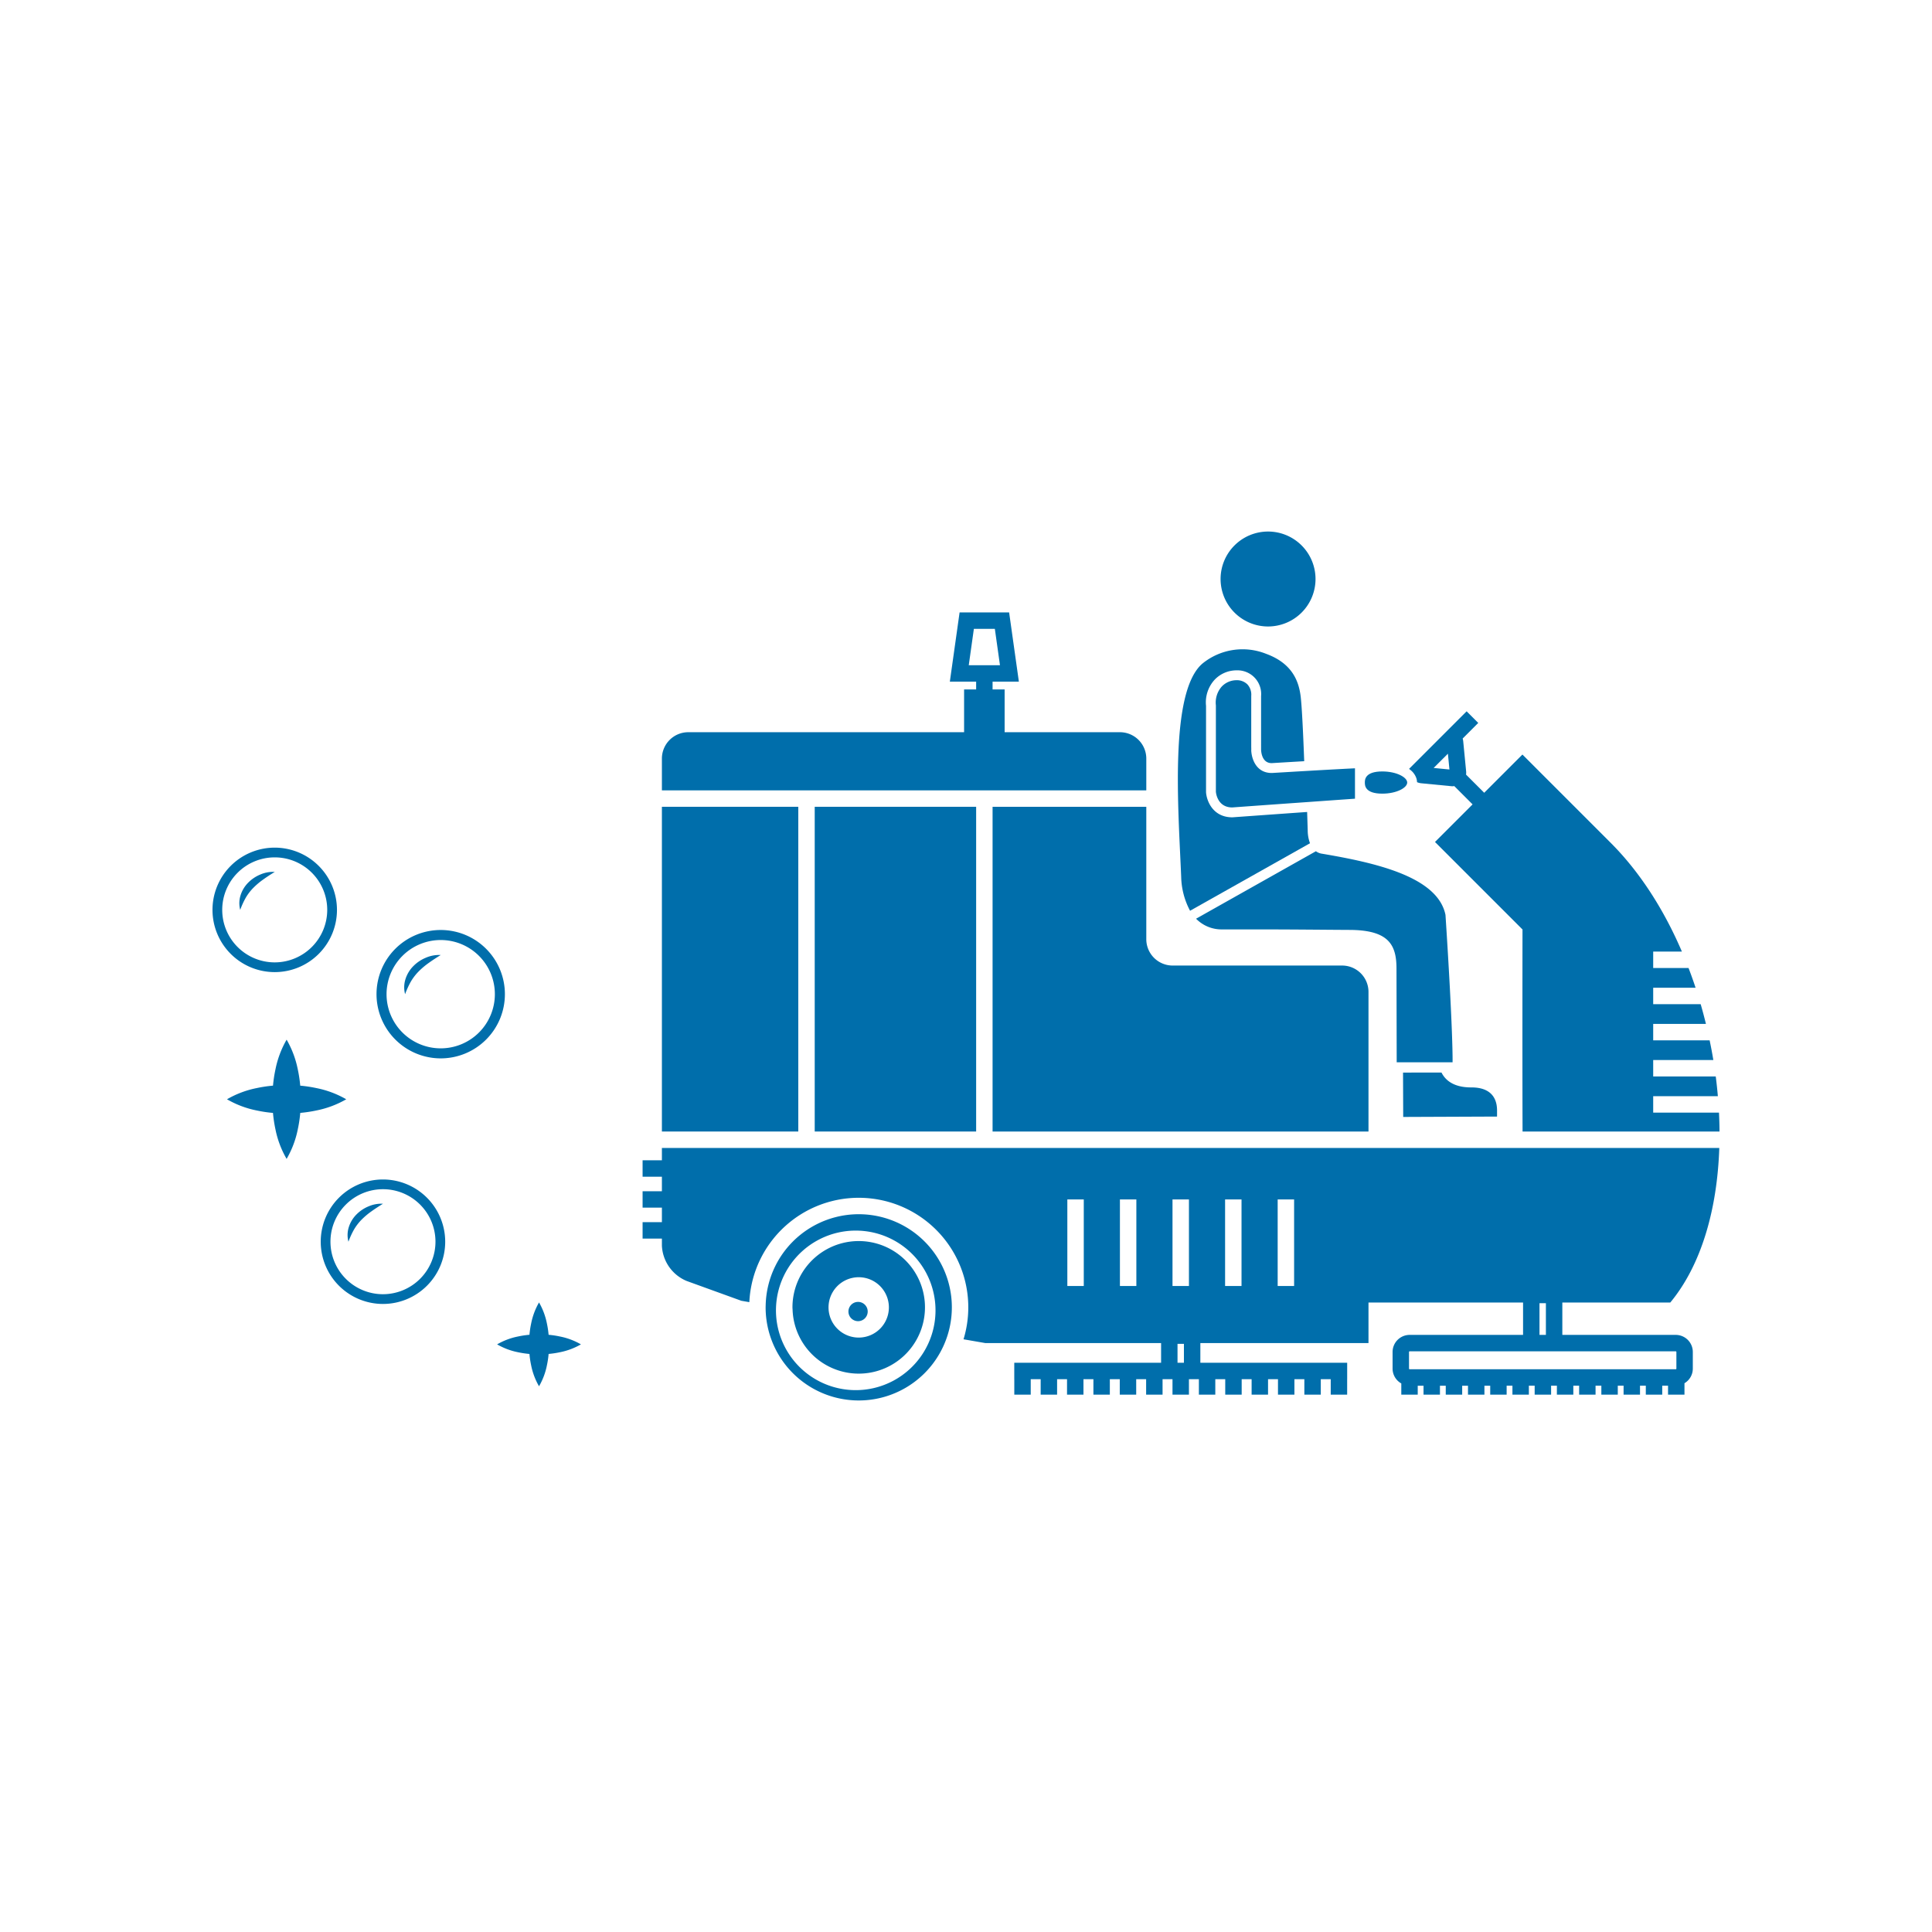 <svg xmlns="http://www.w3.org/2000/svg" viewBox="0 0 660 660"><defs><style>.a{fill:#006eab;}</style></defs><title>Zeichenfläche 27 Kopie 32</title><path class="a" d="M180.865,462.53a31.713,31.713,0,0,0,.582,3.882,23.162,23.162,0,0,0,2.694,7.158,23.154,23.154,0,0,0,2.694-7.158,31.753,31.753,0,0,0,.582-3.888,31.909,31.909,0,0,0,3.881-.584,23.385,23.385,0,0,0,7.157-2.685,23.395,23.395,0,0,0-7.157-2.685,31.884,31.884,0,0,0-3.888-.585,31.891,31.891,0,0,0-.585-3.888,23.395,23.395,0,0,0-2.685-7.157,23.394,23.394,0,0,0-2.685,7.157,31.894,31.894,0,0,0-.584,3.881,31.692,31.692,0,0,0-3.888.582,23.15,23.15,0,0,0-7.158,2.694,23.158,23.158,0,0,0,7.158,2.694A31.709,31.709,0,0,0,180.865,462.53Z"/><path class="a" d="M102.565,370.879a45.352,45.352,0,0,0-.832-5.531,33.279,33.279,0,0,0-3.819-10.183,33.281,33.281,0,0,0-3.82,10.183,45.277,45.277,0,0,0-.831,5.522,44.994,44.994,0,0,0-5.532.828A32.936,32.936,0,0,0,77.549,375.53a32.948,32.948,0,0,0,10.182,3.833,45.203,45.203,0,0,0,5.523.827,45.135,45.135,0,0,0,.827,5.523,32.937,32.937,0,0,0,3.833,10.182,32.946,32.946,0,0,0,3.832-10.182,45.105,45.105,0,0,0,.828-5.532,45.289,45.289,0,0,0,5.522-.831A33.284,33.284,0,0,0,118.278,375.53a33.284,33.284,0,0,0-10.183-3.82A45.441,45.441,0,0,0,102.565,370.879Z"/><path class="a" d="M150.552,361.557a21.929,21.929,0,1,0-21.929-21.929A21.955,21.955,0,0,0,150.552,361.557Zm0-40.43a18.501,18.501,0,1,1-18.501,18.501A18.522,18.522,0,0,1,150.552,321.127Z"/><path class="a" d="M140.366,335.305a17.627,17.627,0,0,1,2.699-3.494,25.974,25.974,0,0,1,3.457-2.904c1.26-.905,2.593-1.758,4.03-2.659a11.237,11.237,0,0,0-4.994.89,12.92,12.92,0,0,0-4.323,2.868,10.967,10.967,0,0,0-2.728,4.503,9.178,9.178,0,0,0-.117,5.119A28.145,28.145,0,0,1,140.366,335.305Z"/><path class="a" d="M93.851,289.566a21.261,21.261,0,1,0,21.261,21.261A21.285,21.285,0,0,0,93.851,289.566Zm0,39.197a17.936,17.936,0,1,1,17.936-17.936A17.956,17.956,0,0,1,93.851,328.762Z"/><path class="a" d="M89.01,298.717a12.532,12.532,0,0,0-4.191,2.781,10.632,10.632,0,0,0-2.644,4.366,8.893,8.893,0,0,0-.113,4.962,27.283,27.283,0,0,1,1.915-4.19,17.122,17.122,0,0,1,2.616-3.387,25.189,25.189,0,0,1,3.352-2.816c1.221-.878,2.514-1.704,3.907-2.578A10.898,10.898,0,0,0,89.01,298.717Z"/><path class="a" d="M130.827,402.926a21.261,21.261,0,1,0,21.261,21.261A21.285,21.285,0,0,0,130.827,402.926Zm0,39.197a17.936,17.936,0,1,1,17.936-17.936A17.956,17.956,0,0,1,130.827,442.123Z"/><path class="a" d="M125.985,412.078a12.535,12.535,0,0,0-4.191,2.781,10.631,10.631,0,0,0-2.644,4.366,8.893,8.893,0,0,0-.113,4.962,27.282,27.282,0,0,1,1.915-4.19,17.122,17.122,0,0,1,2.616-3.387,25.182,25.182,0,0,1,3.351-2.816c1.222-.878,2.515-1.704,3.907-2.578A10.898,10.898,0,0,0,125.985,412.078Z"/><rect class="a" x="226.115" y="275.611" width="46.592" height="110.933"/><rect class="a" x="278.321" y="275.611" width="55.144" height="110.933"/><path class="a" d="M391.592,259.117a9.007,9.007,0,0,0-8.98-8.982H343.196V235.515h-4.116v-2.652h8.982l-3.33-23.645H327.811l-3.331,23.645h8.985V235.515h-4.116v14.62H235.099a9.008,9.008,0,0,0-8.984,8.982v10.883h165.477Zm-60.65-31.871L332.69,214.829h7.165l1.748,12.417Z"/><path class="a" d="M467.496,338.827a9.011,9.011,0,0,0-8.984-8.982H400.574a9.006,9.006,0,0,1-8.982-8.977v-45.256H339.079V386.544H467.496Z"/><path class="a" d="M520.129,386.544h67.281q-.021-3.207-.182-6.454H564.756v-5.616h22.09q-.289-3.36-.722-6.735H564.756v-5.616h20.545q-.557-3.37-1.263-6.734H564.756v-5.613h18.015q-.826-3.384-1.797-6.735H564.756v-5.616h14.481q-1.125-3.401-2.403-6.734H564.756v-5.616h9.806c-6.143-14.326-14.407-27.328-24.616-37.444L520.083,257.764,507.027,270.821l-6.203-6.203a4.91,4.91,0,0,0,.027-1.132l-.993-10.234a5.088,5.088,0,0,0-.191-.96l5.324-5.327-3.969-3.968-19.666,19.666c.21.148.403.309.592.467a6.092,6.092,0,0,1,1.929,2.798,4.926,4.926,0,0,1,.201,1.271,4.832,4.832,0,0,0,1.454.377l10.237.993c.166.016.327.025.486.025h.003a5.254,5.254,0,0,0,.546-.055l6.252,6.251-12.839,12.841L520.083,317.498l.027-.03C520.057,354.168,520.089,375.315,520.129,386.544ZM494.627,257.475l.523,5.395-5.393-.527Z"/><path class="a" d="M314.386,454.961a22.635,22.635,0,1,0-43.669-8.352c0,.264.03.523.041.786a22.614,22.614,0,0,0,43.628,7.566Zm-30.909-5.359a10.309,10.309,0,1,1,9.882,7.335A10.317,10.317,0,0,1,283.477,449.603Z"/><path class="a" d="M323.57,456.551a31.804,31.804,0,1,0-62.001-10.746c-.006.268-.019.532-.019.8a31.806,31.806,0,0,0,62.02,9.945Zm-58.468-9.942c0-.065.006-.128.008-.193a27.251,27.251,0,1,1-.008.193Z"/><path class="a" d="M293.386,451.322a3.291,3.291,0,1,0-.027.002Z"/><path class="a" d="M520.302,456.019H481.55a5.833,5.833,0,0,0-5.824,5.829v5.703a5.806,5.806,0,0,0,2.978,5.051v3.837h5.614v-3.061h1.98v3.061h5.613v-3.061h1.98v3.061h5.613v-3.061h1.983v3.061h5.614v-3.061h1.978v3.061H514.691v-3.061h1.98v3.061h5.613v-3.061h1.981v3.061h5.614v-3.061h1.978v3.061h5.616v-3.061h1.981v3.061h5.611v-3.061h1.98v3.061h5.614v-3.061h1.98v3.061h5.613v-3.061h1.981v3.061h5.613v-3.061h1.981v3.061h5.613v-3.906a5.808,5.808,0,0,0,2.85-4.981v-5.703a5.832,5.832,0,0,0-5.824-5.829h-38.751V444.961H570.595c10.627-12.822,16.041-31.864,16.74-52.804H226.115v4.211H219.52v5.613h6.595v4.959H219.52v5.613h6.595v4.959H219.52v5.613h6.595v2.433a13.742,13.742,0,0,0,8.442,12.034L253.249,444.361l2.735.475a37.42,37.42,0,1,1,73.17,12.684l7.406,1.287h60.086v6.734H346.489v5.61h.01v5.288h5.613v-5.288h3.396v5.288h5.613v-5.288h3.393v5.288h5.614v-5.288h3.398v5.288h5.611v-5.288h3.393v5.288h5.614v-5.288h3.391v5.288h5.614v-5.288h3.394v5.288h5.614v-5.288h3.398v5.288h5.611v-5.288h3.394v5.288H424.176v-5.288h3.396v5.288h5.611v-5.288h3.394v5.288h5.614v-5.288h3.396v5.288H451.201v-5.288h3.396v5.288h5.611v-5.288h.008v-5.61H410.059v-6.734h57.437V444.961h52.806Zm-150.069-16.711h-5.614V409.747h5.614Zm17.963,0h-5.613V409.747h5.613Zm14.061,26.232v-6.467h2.188v6.467Zm-1.713-55.795h5.614v29.562h-5.614Zm23.578,29.562h-5.613V409.747h5.613Zm17.964,0H436.472V409.747h5.614ZM572.467,461.632a.224.224,0,0,1,.213.216v5.703a.223.223,0,0,1-.213.213H481.55a.22.22,0,0,1-.21-.213v-5.703a.221.221,0,0,1,.21-.216H572.467Zm-46.554-5.613V445.192h2.188V456.019Z"/><path class="a" d="M416.97,197.8a16.216,16.216,0,1,0,16.215-16.218A16.215,16.215,0,0,0,416.97,197.8Z"/><path class="a" d="M493.801,312.545c-2.675-13.144-24.131-17.86-42.509-20.962a4.643,4.643,0,0,1-1.76-.786l-40.939,23.046a12.183,12.183,0,0,0,9.018,3.655h13.101c12.272.013,24.051.151,30.832.177,12.902.172,15.509,5.156,15.518,13.164l.071,32.057h19.087S496.468,353.53,493.801,312.545Z"/><path class="a" d="M432.58,223.377a21.694,21.694,0,0,0-21.737,3.249c-11.477,9.618-8.278,49.891-7.332,72.908a25.762,25.762,0,0,0,3.035,11.597l40.974-23.065a12.558,12.558,0,0,1-.785-4.383l-.2-6.301c-8.508.603-18.311,1.303-25.434,1.819l-.06.006h-.062c-6.623,0-8.769-5.583-8.977-8.535l-.003-.118v-29.438a11.409,11.409,0,0,1,2.877-8.845A10.343,10.343,0,0,1,422.406,228.996a8.104,8.104,0,0,1,8.401,8.786c-.005,16.011,0,18.015.002,18.264v.039c.008.466.171,4.607,3.586,4.607l.148-.003c4.171-.253,7.815-.469,10.992-.651-.166-4.545-.652-17.045-1.167-21.786C443.785,233.049,441.719,226.737,432.58,223.377Z"/><path class="a" d="M420.92,275.837c7.141-.519,16.952-1.219,25.451-1.82,7.327-.524,13.682-.974,16.51-1.172V262.463c-2.457.118-7.727.392-17.181.939-3.178.185-6.83.401-11.008.651l-.298.005c-5.453,0-6.934-5.197-6.953-7.946h.027c-.028-.472-.028-1.186-.028-2.327,0-2.304,0-6.895.002-16.047a5.214,5.214,0,0,0-1.312-3.942,5.099,5.099,0,0,0-3.723-1.43,6.972,6.972,0,0,0-5.071,2.204,8.26,8.26,0,0,0-1.974,6.38l.003.112v29.423C415.434,271.209,416.062,275.801,420.92,275.837Z"/><path class="a" d="M480.721,267.33c0-1.792-3.636-3.792-8.505-3.792-5.966,0-5.966,2.856-5.966,3.792,0,.939,0,3.791,5.966,3.791C477.085,271.121,480.721,269.121,480.721,267.33Z"/><path class="a" d="M479.355,381.567l32.057-.131s.006-1.359.003-1.91a11.511,11.511,0,0,0-.174-2.168c-.005,0-.003-.006-.003-.006-.771-4.047-3.914-5.899-8.644-5.873-.161,0-.322,0-.478-.006-5.737-.115-8.428-2.572-9.681-5.084l-13.136.022.041,11.079Z"/></svg>